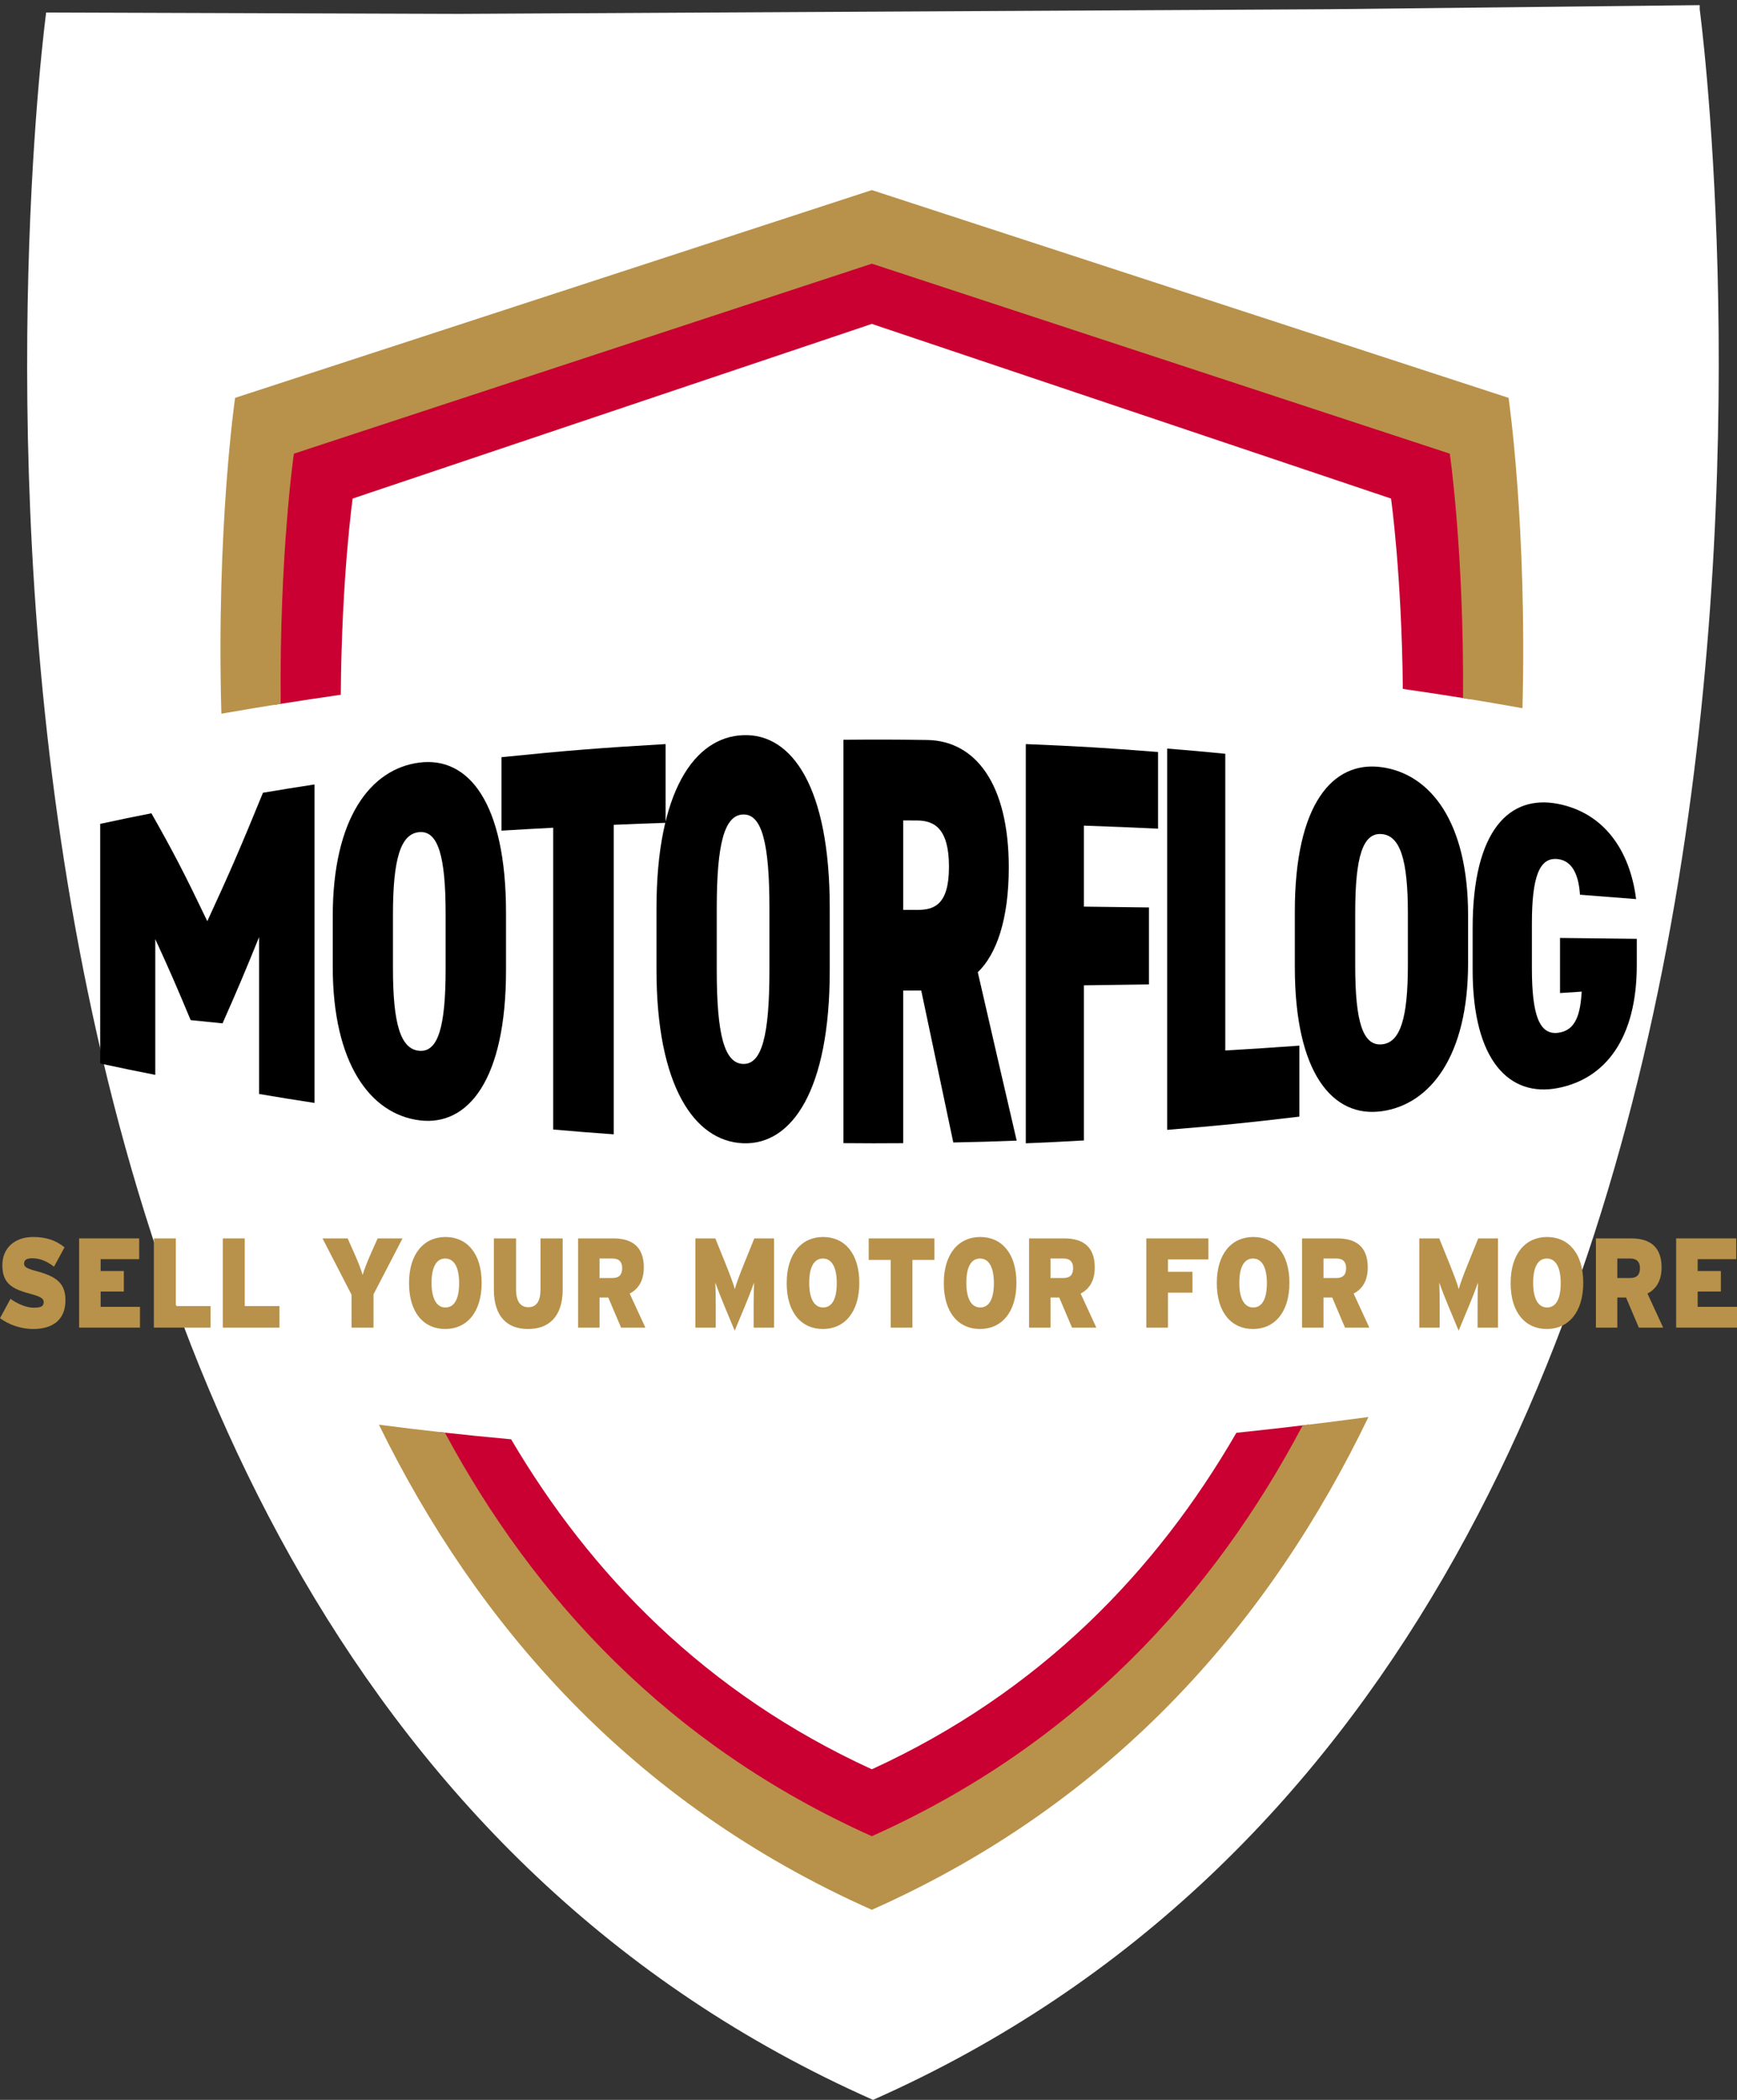 <?xml version="1.0" encoding="UTF-8"?>
<svg width="192px" height="232px" viewBox="0 0 192 232" version="1.1" xmlns="http://www.w3.org/2000/svg" xmlns:xlink="http://www.w3.org/1999/xlink">
    <rect x="0" y="0" width="192" height="232" fill="#333333" stroke="none"/>
    <g id="Visuals" stroke="none" stroke-width="1" fill="none" fill-rule="evenodd">
        <g id="MF-Logo" transform="translate(0, 0.569)">
            <path d="M187.877,0 L146.781,0.45 L50.75,0.962 L5.101,0.815 C5.101,0.815 -19.062,180.236 96.5,231.431 C212.062,180.236 187.877,0.45 187.877,0.45" id="Fill-5" fill="#FFFFFF"/>
            <g id="Logo" transform="translate(0, 20.431)">
                <path d="M96.369,182.607 C73.554,172.38 58.444,155.798 48.514,137.21 C51.108,137.499 53.768,137.77 56.497,138.019 C65.288,152.946 78.025,166.073 96.369,174.475 C115.008,165.938 127.858,152.523 136.663,137.3 C139.368,137.018 142.034,136.717 144.653,136.399 C134.732,155.316 119.515,172.231 96.369,182.607 Z M96.369,6.654 L160.976,27.914 L160.996,28.054 C161.182,29.407 162.621,40.448 162.447,56.239 C159.952,55.835 157.489,55.458 155.064,55.111 C154.935,42.395 153.758,34.081 153.758,34.081 L96.369,14.786 L38.981,34.081 C38.981,34.081 37.763,42.679 37.668,55.759 C35.235,56.108 32.776,56.478 30.299,56.875 C30.079,40.744 31.554,29.425 31.742,28.054 L31.762,27.914 L96.369,6.654 Z" id="Combined-Shape" fill="#C90031"/>
                <path d="M96.369,190 C69.642,178.124 52.62,158.313 41.885,136.405 C44.253,136.714 46.684,137.007 49.179,137.282 C58.998,155.54 73.908,171.814 96.369,181.868 C119.16,171.666 134.176,155.062 143.989,136.479 C146.456,136.184 148.882,135.874 151.262,135.552 C140.557,157.799 123.443,177.97 96.369,190 Z M96.369,0 L166.751,22.957 C166.751,22.957 168.803,37.015 168.286,57.243 C166.073,56.846 163.882,56.473 161.715,56.123 C161.829,39.992 160.255,29.124 160.255,29.124 L96.369,8.132 L32.484,29.124 C32.484,29.124 30.868,40.279 31.026,56.758 C28.853,57.103 26.665,57.467 24.47,57.852 C23.895,37.296 25.987,22.957 25.987,22.957 L96.369,0 Z" id="Combined-Shape" fill="#B8924A"/>
                <g id="Group" transform="translate(11.077, 60.217)" fill="#000000">
                    <path d="M11.837,20.558 C14.296,15.242 15.527,12.389 17.991,6.368 C20.267,5.984 21.407,5.802 23.688,5.451 L23.688,40.637 C21.234,40.259 20.008,40.063 17.559,39.648 L17.559,22.322 C15.943,26.3 15.136,28.209 13.521,31.846 C12.111,31.707 11.406,31.634 9.998,31.488 C8.432,27.735 7.65,25.94 6.086,22.54 L6.086,37.539 C3.648,37.055 2.431,36.804 0,36.283 L0,9.805 C2.26,9.321 3.391,9.086 5.657,8.635 C8.126,12.987 9.362,15.387 11.837,20.558" id="Fill-821"/>
                    <path d="M32.358,25.745 C32.358,31.915 33.2,34.715 35.288,34.878 C37.335,35.037 38.18,32.262 38.18,25.858 L38.18,19.737 C38.18,13.333 37.335,10.559 35.288,10.717 C33.2,10.879 32.358,13.681 32.358,19.85 L32.358,25.745 Z M35.288,42.559 C29.867,41.87 25.704,36.294 25.704,25.601 L25.704,19.994 C25.704,9.196 29.867,3.724 35.288,3.035 C40.668,2.349 44.856,7.397 44.856,19.624 L44.856,25.971 C44.856,38.08 40.668,43.245 35.288,42.559 L35.288,42.559 Z" id="Fill-823"/>
                    <path d="M62.495,0.991 L62.495,9.689 C60.203,9.768 59.056,9.812 56.764,9.911 L56.764,44.106 C54.087,43.915 52.748,43.808 50.072,43.573 L50.072,10.232 C47.783,10.352 46.639,10.417 44.352,10.556 L44.352,2.439 C51.597,1.703 55.228,1.414 62.495,0.991" id="Fill-825"/>
                    <path d="M68.149,25.96 C68.149,33.099 68.992,36.283 71.081,36.329 C73.128,36.376 73.972,33.2 73.972,25.993 L73.972,19.105 C73.972,11.898 73.128,8.723 71.081,8.769 C68.992,8.816 68.149,12 68.149,19.138 L68.149,25.96 Z M71.081,45.093 C65.66,44.893 61.487,38.721 61.487,25.908 L61.487,19.191 C61.487,6.253 65.66,0.204 71.081,0.005 C76.461,-0.193 80.639,5.734 80.639,19.084 L80.639,26.014 C80.639,39.236 76.461,45.29 71.081,45.093 L71.081,45.093 Z" id="Fill-827"/>
                    <path d="M90.314,19.312 C92.187,19.316 93.818,18.741 93.818,14.554 C93.818,10.303 92.187,9.446 90.314,9.434 C89.693,9.43 89.383,9.428 88.761,9.425 L88.761,19.309 C89.383,19.31 89.693,19.31 90.314,19.312 M94.296,45.006 C92.879,38.315 92.171,34.953 90.753,28.219 C89.956,28.222 89.558,28.222 88.761,28.223 L88.761,45.084 C86.117,45.103 84.796,45.102 82.151,45.079 L82.151,0.516 C85.846,0.484 87.694,0.488 91.389,0.538 C96.766,0.612 100.428,5.424 100.428,14.621 C100.428,20.369 99.075,24.201 97.004,26.199 C98.725,33.69 99.584,37.417 101.303,44.802 C98.501,44.908 97.099,44.949 94.296,45.006" id="Fill-829"/>
                    <path d="M116.927,1.867 L116.927,10.338 C113.651,10.182 112.013,10.116 108.733,10.002 L108.733,18.95 C111.611,18.981 113.049,18.999 115.923,19.04 L115.923,27.542 C113.049,27.589 111.611,27.609 108.733,27.644 L108.733,44.781 C106.166,44.929 104.881,44.992 102.311,45.097 L102.311,0.991 C108.163,1.231 111.086,1.406 116.927,1.867" id="Fill-831"/>
                    <path d="M124.36,34.842 C127.638,34.649 129.277,34.543 132.551,34.309 L132.551,42.149 C126.713,42.845 123.79,43.137 117.935,43.611 L117.935,1.487 C120.506,1.695 121.792,1.81 124.36,2.061 L124.36,34.842 Z" id="Fill-833"/>
                    <path d="M138.722,25.501 C138.722,31.677 139.567,34.344 141.654,34.166 C143.704,33.993 144.544,31.296 144.544,25.379 L144.544,19.721 C144.546,13.804 143.704,11.107 141.654,10.934 C139.567,10.756 138.722,13.423 138.722,19.599 L138.722,25.501 Z M141.654,41.554 C136.234,42.307 132.045,37.363 132.047,25.626 L132.047,19.474 C132.047,7.623 136.234,2.791 141.654,3.545 C147.035,4.293 151.198,9.588 151.198,19.879 L151.198,25.221 C151.198,35.413 147.035,40.807 141.654,41.554 L141.654,41.554 Z" id="Fill-835"/>
                    <path d="M169.846,22.51 L169.846,25.409 C169.846,33.478 166.399,37.969 161.125,38.992 C155.812,40.024 151.702,36.045 151.702,25.941 L151.702,21.332 C151.702,10.443 155.812,6.562 161.125,7.594 C166.242,8.587 169.101,12.769 169.768,18.117 C167.29,17.917 166.049,17.82 163.565,17.634 C163.445,15.783 162.895,13.907 161.125,13.697 C159.079,13.454 158.252,15.651 158.252,20.822 L158.252,25.765 C158.252,30.936 159.079,33.132 161.125,32.89 C163.133,32.652 163.603,30.786 163.761,28.339 C162.801,28.403 162.321,28.435 161.362,28.497 L161.362,22.412 C164.761,22.449 166.459,22.469 169.846,22.51" id="Fill-837"/>
                </g>
                <g id="SELL-YOUR-MOTOR-FOR" transform="translate(0, 115.665)" fill="#B8924A" fill-rule="nonzero">
                    <path d="M4.088,3.788 C2.973,3.492 2.663,3.323 2.663,2.957 C2.663,2.605 2.837,2.352 3.555,2.352 C4.435,2.352 5.203,2.69 5.971,3.281 L7.135,1.141 C6.218,0.408 5.153,0 3.679,0 C1.586,0 0.26,1.253 0.26,3.112 C0.26,5.084 1.263,5.731 3.357,6.281 C4.521,6.59 4.831,6.816 4.831,7.182 C4.831,7.646 4.558,7.815 3.704,7.815 C2.899,7.815 1.796,7.323 1.164,6.83 L0,8.97 C0.904,9.646 2.254,10.167 3.654,10.167 C5.735,10.167 7.234,9.238 7.234,6.985 C7.234,5.14 6.268,4.379 4.088,3.788 Z" id="Path"/>
                    <polygon id="Path" points="15.471 7.717 11.124 7.717 11.124 6.027 13.688 6.027 13.688 3.76 11.124 3.76 11.124 2.45 15.385 2.45 15.385 0.155 8.745 0.155 8.745 10.012 15.471 10.012"/>
                    <polygon id="Path" points="23.275 7.632 19.435 7.632 19.435 0.155 17.007 0.155 17.007 10.012 23.275 10.012"/>
                    <polygon id="Path" points="30.893 7.632 27.053 7.632 27.053 0.155 24.626 0.155 24.626 10.012 30.893 10.012"/>
                    <path d="M41.745,0.155 L41.076,1.648 C40.617,2.676 40.246,3.619 40.085,4.196 C39.924,3.619 39.552,2.676 39.094,1.648 L38.425,0.155 L35.65,0.155 L38.858,6.379 L38.858,10.012 L41.286,10.012 L41.286,6.337 L44.494,0.155 L41.745,0.155 Z" id="Path"/>
                    <path d="M49.239,0 C46.885,0 45.213,1.817 45.213,5.098 C45.213,8.379 46.86,10.167 49.214,10.167 C51.567,10.167 53.24,8.351 53.24,5.069 C53.24,1.788 51.592,0 49.239,0 Z M49.239,7.787 C48.273,7.787 47.703,6.844 47.703,5.069 C47.703,3.295 48.248,2.38 49.214,2.38 C50.18,2.38 50.75,3.323 50.75,5.098 C50.75,6.872 50.205,7.787 49.239,7.787 Z" id="Shape"/>
                    <path d="M62.196,0.155 L59.743,0.155 L59.743,5.802 C59.743,7.013 59.347,7.759 58.405,7.759 C57.464,7.759 57.043,7.013 57.043,5.802 L57.043,0.155 L54.59,0.155 L54.59,5.802 C54.59,8.928 56.188,10.167 58.368,10.167 C60.548,10.167 62.196,8.928 62.196,5.802 L62.196,0.155 Z" id="Path"/>
                    <path d="M67.683,4.534 L66.271,4.534 L66.271,2.38 L67.72,2.38 C68.476,2.38 68.773,2.816 68.773,3.436 C68.773,4.14 68.463,4.534 67.683,4.534 Z M69.603,6.252 C70.557,5.759 71.164,4.844 71.164,3.366 C71.164,1.028 69.814,0.155 67.782,0.155 L63.905,0.155 L63.905,10.012 L66.271,10.012 L66.271,6.689 L67.237,6.689 L68.649,10.012 L71.337,10.012 L69.603,6.252 Z" id="Shape"/>
                    <path d="M85.558,0.155 L83.378,0.155 L82.312,2.788 C81.767,4.126 81.371,5.196 81.222,5.759 C81.086,5.21 80.64,4.056 80.132,2.788 L79.067,0.155 L76.862,0.155 L76.862,10.012 L79.116,10.012 L79.116,7.661 C79.116,6.689 79.104,5.802 79.067,5.041 C79.327,5.774 79.773,6.914 80.07,7.618 L81.21,10.35 L82.349,7.618 C82.647,6.914 83.093,5.774 83.353,5.041 C83.316,5.802 83.303,6.689 83.303,7.661 L83.303,10.012 L85.558,10.012 L85.558,0.155 Z" id="Path"/>
                    <path d="M90.983,0 C88.63,0 86.957,1.817 86.957,5.098 C86.957,8.379 88.605,10.167 90.958,10.167 C93.312,10.167 94.984,8.351 94.984,5.069 C94.984,1.788 93.337,0 90.983,0 Z M90.983,7.787 C90.017,7.787 89.447,6.844 89.447,5.069 C89.447,3.295 89.992,2.38 90.958,2.38 C91.925,2.38 92.494,3.323 92.494,5.098 C92.494,6.872 91.949,7.787 90.983,7.787 Z" id="Shape"/>
                    <polygon id="Path" points="103.284 0.155 96.025 0.155 96.025 2.535 98.453 2.535 98.453 10.012 100.856 10.012 100.856 2.535 103.284 2.535"/>
                    <path d="M108.35,0 C105.996,0 104.324,1.817 104.324,5.098 C104.324,8.379 105.972,10.167 108.325,10.167 C110.679,10.167 112.351,8.351 112.351,5.069 C112.351,1.788 110.703,0 108.35,0 Z M108.35,7.787 C107.384,7.787 106.814,6.844 106.814,5.069 C106.814,3.295 107.359,2.38 108.325,2.38 C109.291,2.38 109.861,3.323 109.861,5.098 C109.861,6.872 109.316,7.787 108.35,7.787 Z" id="Shape"/>
                    <path d="M117.529,4.534 L116.117,4.534 L116.117,2.38 L117.566,2.38 C118.322,2.38 118.619,2.816 118.619,3.436 C118.619,4.14 118.309,4.534 117.529,4.534 Z M119.449,6.252 C120.403,5.759 121.01,4.844 121.01,3.366 C121.01,1.028 119.659,0.155 117.628,0.155 L113.751,0.155 L113.751,10.012 L116.117,10.012 L116.117,6.689 L117.083,6.689 L118.495,10.012 L121.183,10.012 L119.449,6.252 Z" id="Shape"/>
                    <polygon id="Path" points="133.57 0.155 126.708 0.155 126.708 10.012 129.098 10.012 129.098 6.154 131.811 6.154 131.811 3.844 129.098 3.844 129.098 2.478 133.57 2.478"/>
                    <path d="M138.525,0 C136.171,0 134.499,1.817 134.499,5.098 C134.499,8.379 136.147,10.167 138.5,10.167 C140.854,10.167 142.526,8.351 142.526,5.069 C142.526,1.788 140.878,0 138.525,0 Z M138.525,7.787 C137.559,7.787 136.989,6.844 136.989,5.069 C136.989,3.295 137.534,2.38 138.5,2.38 C139.466,2.38 140.036,3.323 140.036,5.098 C140.036,6.872 139.491,7.787 138.525,7.787 Z" id="Shape"/>
                    <path d="M147.704,4.534 L146.292,4.534 L146.292,2.38 L147.741,2.38 C148.497,2.38 148.794,2.816 148.794,3.436 C148.794,4.14 148.484,4.534 147.704,4.534 Z M149.624,6.252 C150.578,5.759 151.185,4.844 151.185,3.366 C151.185,1.028 149.834,0.155 147.803,0.155 L143.926,0.155 L143.926,10.012 L146.292,10.012 L146.292,6.689 L147.258,6.689 L148.67,10.012 L151.358,10.012 L149.624,6.252 Z" id="Shape"/>
                    <path d="M165.578,0.155 L163.398,0.155 L162.333,2.788 C161.788,4.126 161.391,5.196 161.243,5.759 C161.107,5.21 160.661,4.056 160.153,2.788 L159.087,0.155 L156.883,0.155 L156.883,10.012 L159.137,10.012 L159.137,7.661 C159.137,6.689 159.125,5.802 159.087,5.041 C159.348,5.774 159.794,6.914 160.091,7.618 L161.23,10.35 L162.37,7.618 C162.667,6.914 163.113,5.774 163.373,5.041 C163.336,5.802 163.324,6.689 163.324,7.661 L163.324,10.012 L165.578,10.012 L165.578,0.155 Z" id="Path"/>
                    <path d="M171.004,0 C168.65,0 166.978,1.817 166.978,5.098 C166.978,8.379 168.626,10.167 170.979,10.167 C173.333,10.167 175.005,8.351 175.005,5.069 C175.005,1.788 173.357,0 171.004,0 Z M171.004,7.787 C170.038,7.787 169.468,6.844 169.468,5.069 C169.468,3.295 170.013,2.38 170.979,2.38 C171.945,2.38 172.515,3.323 172.515,5.098 C172.515,6.872 171.97,7.787 171.004,7.787 Z" id="Shape"/>
                    <path d="M180.183,4.534 L178.771,4.534 L178.771,2.38 L180.22,2.38 C180.975,2.38 181.273,2.816 181.273,3.436 C181.273,4.14 180.963,4.534 180.183,4.534 Z M182.103,6.252 C183.057,5.759 183.663,4.844 183.663,3.366 C183.663,1.028 182.313,0.155 180.282,0.155 L176.405,0.155 L176.405,10.012 L178.771,10.012 L178.771,6.689 L179.737,6.689 L181.149,10.012 L183.837,10.012 L182.103,6.252 Z" id="Shape"/>
                    <polygon id="Path" points="192 7.717 187.652 7.717 187.652 6.027 190.216 6.027 190.216 3.76 187.652 3.76 187.652 2.45 191.913 2.45 191.913 0.155 185.274 0.155 185.274 10.012 192 10.012"/>
                </g>
            </g>
        </g>
    </g>
</svg>